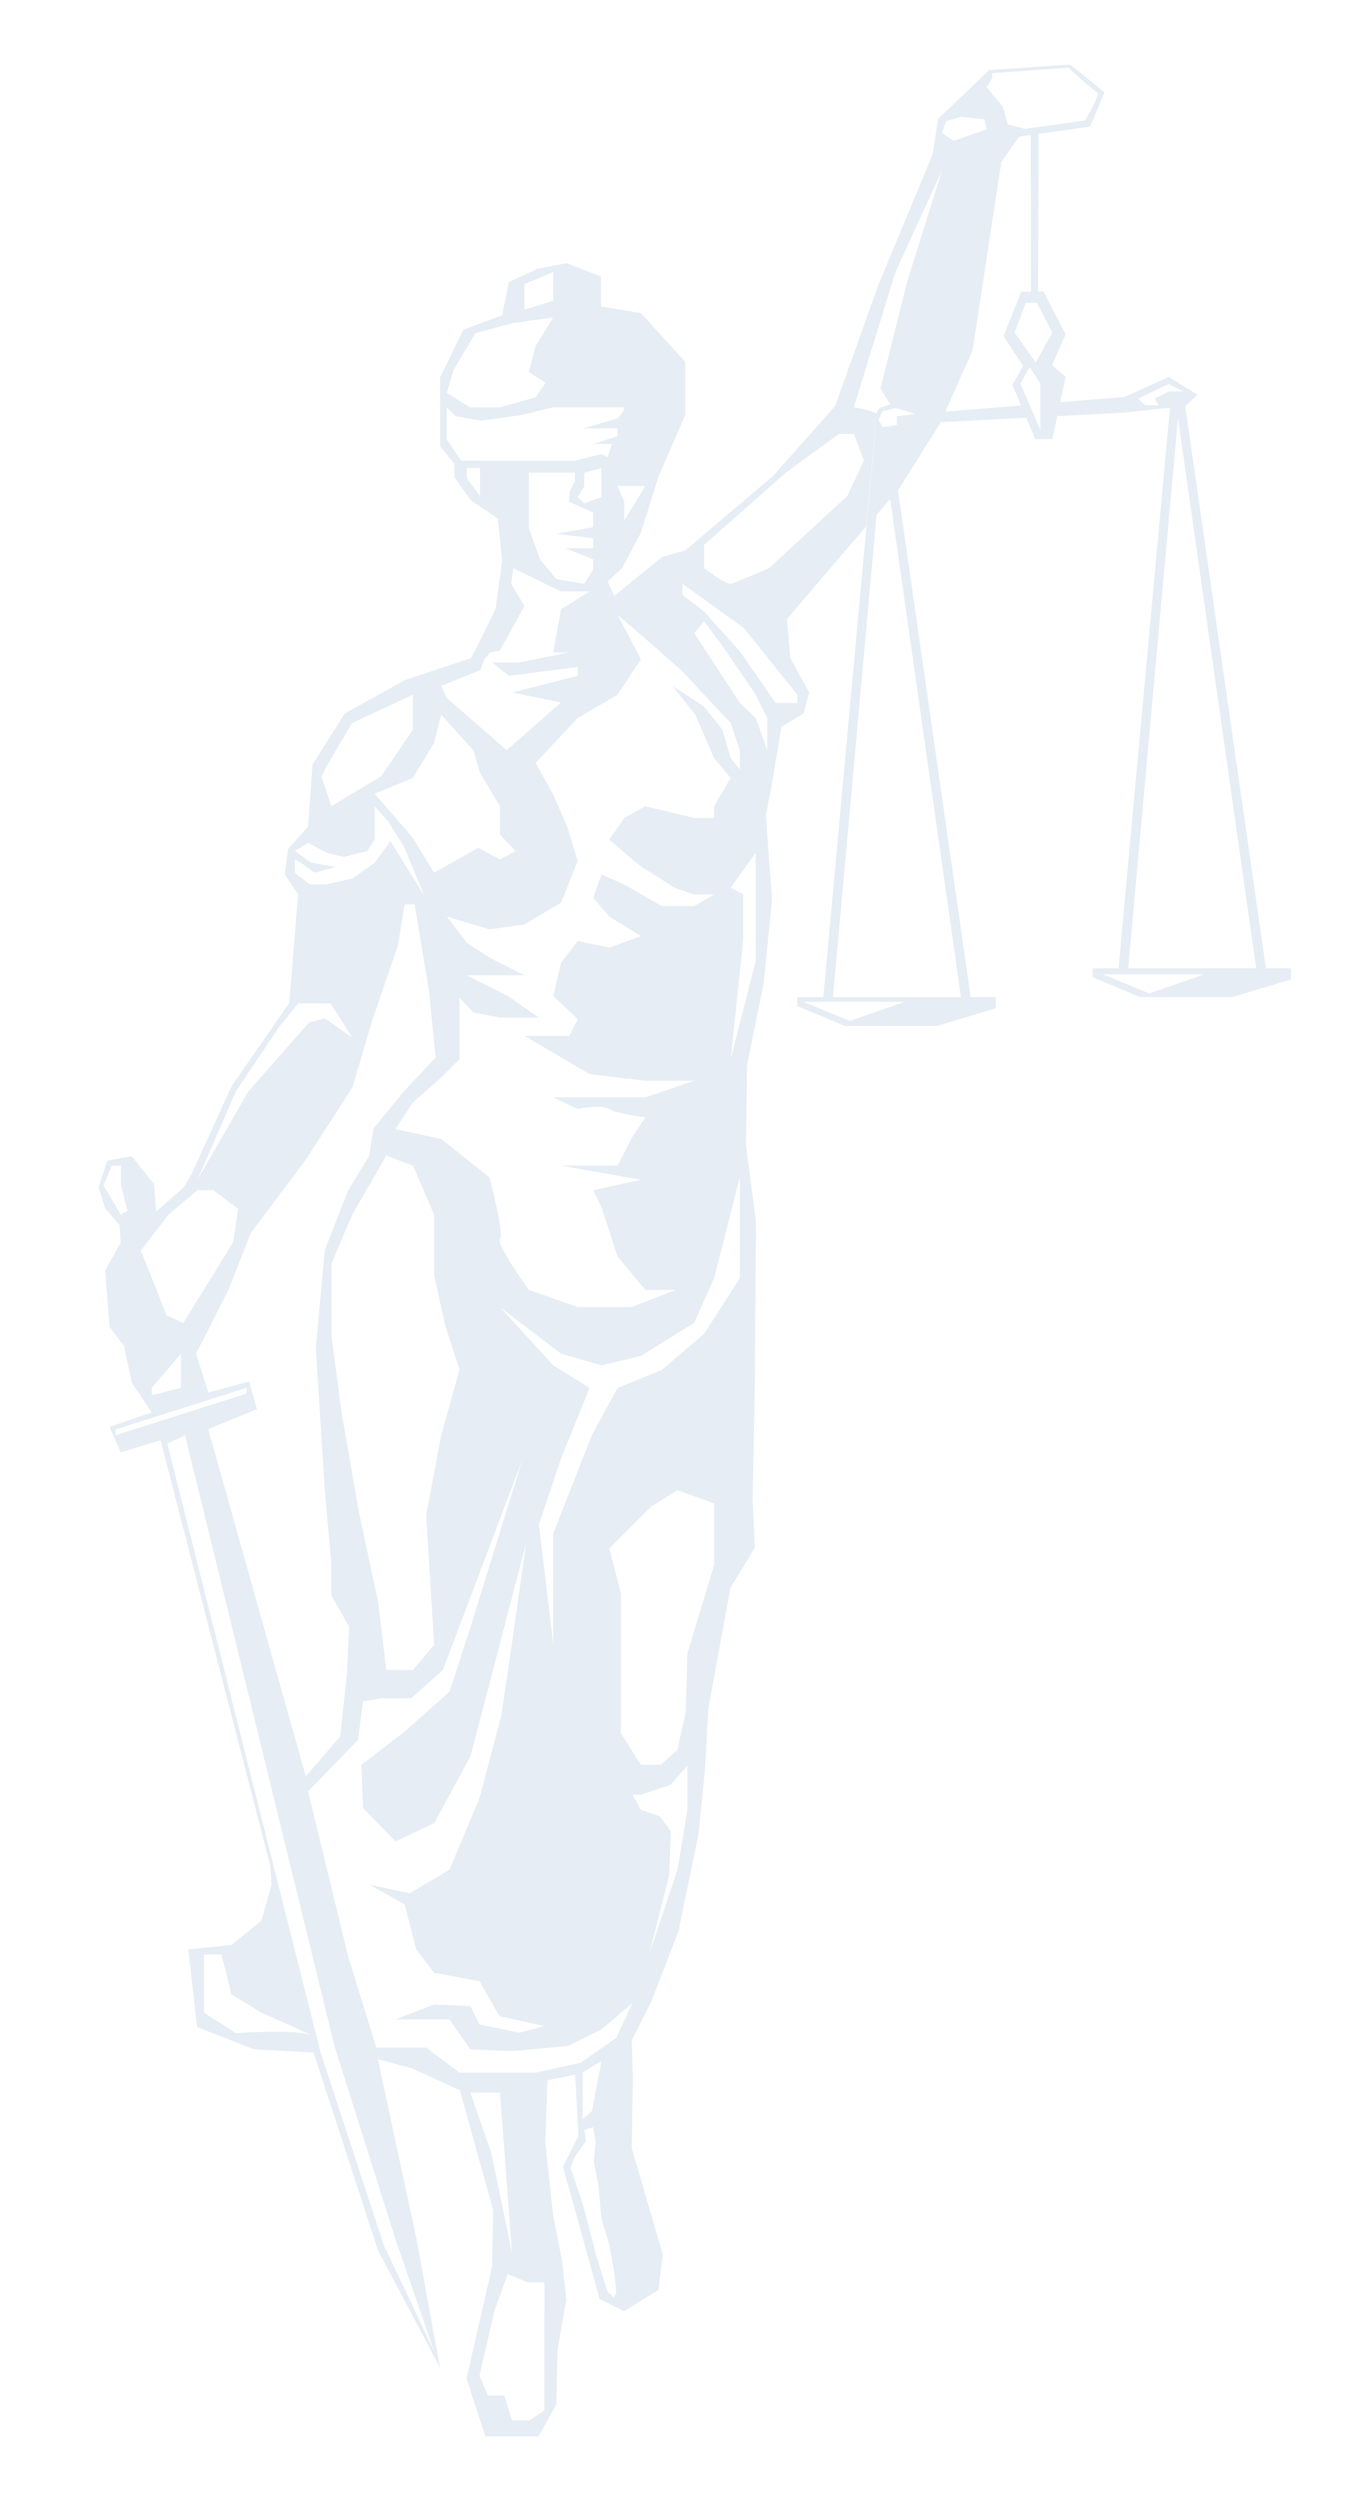 <svg xmlns="http://www.w3.org/2000/svg" id="_x31_0_x25__tint" viewBox="0 0 321.76 595.28"><defs><style>      .st0 {        fill: #004994;        opacity: .1;      }      .st1 {        fill: none;      }    </style></defs><polygon class="st1" points="72.85 422.97 81.04 413.46 82.63 398.66 83.16 387.3 78.93 379.91 78.93 372.25 77.34 354.55 75.23 321 77.34 297.75 82.89 283.49 87.91 275.3 88.97 268.69 96.1 259.98 103.76 251.79 102.18 235.94 98.74 215.33 96.36 215.33 94.78 225.11 88.44 243.6 83.95 258.92 72.85 276.09 59.78 293.53 54.36 307.26 46.7 322.32 49.61 331.57 59.38 328.92 61.23 335.53 49.61 340.28 72.85 422.97"></polygon><polygon class="st1" points="228.85 237.43 212 118.82 208.76 122.59 198.38 237.43 228.85 237.43"></polygon><polygon class="st1" points="250.64 79.19 246.94 72.06 245.09 72.06 244.3 72.06 241.65 79.19 246.67 86.32 250.64 79.19"></polygon><polygon class="st1" points="238.48 38.61 231.62 83.52 225.15 98.01 243.18 96.53 241.13 91.61 243.68 87.19 239.01 79.98 243.24 69.42 245.52 69.42 245.49 32.14 242.71 32.53 238.48 38.61"></polygon><polygon class="st1" points="268.7 230.56 299.17 230.56 280.55 99.49 268.7 230.56"></polygon><polygon class="st0" points="211.81 102.53 213.84 116.67 214.18 116.27 223.96 100.69 224.03 100.52 222.63 100.59 211.81 102.53"></polygon><polygon class="st0" points="210.23 106.35 208.76 122.59 212 118.82 210.23 106.35"></polygon><path class="st0" d="M207.84,100.08l.86-1.62c-1.9-1.03-5.35-1.47-5.35-1.47l9.91-32.23,11.09-24.17-8.32,26.55-6.34,25.36,2.35,3.81,1.48-.47,9.11,2.38,2.52-.21,6.46-14.49,6.87-44.91,4.23-6.08,2.78-.39v-1.46s1.84.17,1.84.17v1.03s12.29-1.73,12.29-1.73l3.43-8.19-8.19-6.6-19.28,1.32-12.15,11.62-1.32,8.45-12.94,31.17-10.3,28.79-14.79,16.64-20.87,17.7-5.55,1.59-11.36,9.25-1.59-3.43,3.43-3.17,4.49-8.45,4.23-13.47,6.34-14.53v-12.68l-10.57-11.62-9.51-1.58v-7.13l-8.19-3.17-6.87,1.32-6.87,3.17-1.58,7.92-9.25,3.43-5.55,11.36v16.38l3.43,4.23v3.17l3.96,5.55,6.34,4.23,1.06,10.04-1.59,11.62s-4.76,9.77-5.81,11.62l-15.85,5.28-14.26,7.92-7.66,12.15-1.06,14.79-4.75,5.28-.79,6.08,3.17,4.75-.53,6.6-1.58,19.28-13.74,19.81-9.51,20.87-1.85,3.17-6.6,5.81-.53-6.6-5.28-6.6-5.81,1.06-2.11,6.34,1.59,5.02,3.43,3.96.26,4.23-3.7,6.6,1.06,13.47,3.43,4.49,1.85,8.72,4.75,7.13-10.04,3.43,2.64,6.08,9.51-2.91,26.15,101.44.26,4.49-2.38,8.45-7.13,5.81-10.3,1.06,2.11,18.49,13.47,5.28,14.26.79,15.32,47.02,14.79,28-5.55-30.38-9.25-43.06,7.92,2.11,11.62,5.28,7.92,28.53-.26,13.47-6.08,26.68,4.49,13.74h12.68l4.23-7.66.26-12.94,2.11-11.89-1.06-9.51-2.11-10.83-1.85-17.17.53-14.79,6.6-1.32.79,14.53-3.7,7.4,3.17,11.36,5.55,20.08,5.81,2.91,8.19-5.02,1.06-8.45-7.4-25.36.26-16.64-.26-8.98,4.76-9.51,6.34-16.38,4.76-22.98,1.58-15.59.79-14.53,5.28-28.79,5.81-9.51-.53-11.62.53-28.27.26-37.78-2.38-18.23.26-19.02,3.96-19.55,1.98-19.81-1.45-20.08,1.45-7.66,2.25-13.47,5.28-3.17,1.32-5.02-4.49-8.19-.79-9.25,8.98-10.57,9.88-11.5,2.2-23.97-.72-1.33ZM236.34,18.5l-.1-1.09,18.23-1.29s6.14,5.75,6.93,5.94c.79.2-2.97,6.64-2.97,6.64l-14.36,1.98-4.06-1.09-1.19-4.16-3.86-4.66,1.39-2.28ZM225.34,28.8l3.57-.99,5.55.59.5,2.38-7.83,2.77-2.77-1.88.99-2.87ZM28.8,289.23l-4.16-6.93,1.98-4.76h2.18v4.76l1.58,5.94-1.58.99ZM147.08,165.41l5.55-8.45-5.55-10.57,7.92,6.81,7.53,6.66,5.15,5.55,6.34,6.74,2.18,6.54v4.56l-2.18-2.77-1.98-6.74-4.36-5.51-7.53-4.92,5.45,6.87,2.08,4.75,2.38,5.55,3.96,4.76-3.96,6.74v2.77h-4.75l-11.62-2.77-5.01,2.77-3.57,5.15s7.66,6.74,8.59,7.13c.92.4,6.97,4.36,6.97,4.36l4.66,1.59h4.75l-4.75,2.77h-7.73l-8.91-5.15-5.42-2.38-1.98,5.55,3.83,4.49,7.53,4.62-7.53,2.77-7.53-1.59-3.96,5.15-1.85,7.92,5.81,5.55-1.98,3.96h-10.7l15.52,9.11,13.27,1.58h11.62l-11.62,3.96h-21.93l5.81,2.77s5.55-1.19,7.53,0c1.98,1.19,8.59,1.98,8.59,1.98l-3.14,4.76-3.47,6.74h-13.47l19.02,3.37-11.36,2.48,1.98,4.06,3.83,11.74,6.6,7.94h7.26l-10.57,4.09h-12.81l-11.62-4.09s-7.92-10.96-6.87-12.15c1.06-1.19-2.51-14.66-2.51-14.66l-11.49-9.11-10.9-2.38,4.16-6.34,6.74-5.94,4.36-4.36v-14.66l3.3,3.57,6.34,1.19h9.25l-7.4-5.15-9.77-4.92h13.74l-8.32-4.2-5.42-3.57-4.75-6.21,10.17,3.04,8.32-1.19,8.72-5.15,3.96-9.91-2.38-7.92-3.43-7.92-4.22-7.53,10.04-10.7,9.51-5.55ZM103.4,391.66l-5.05,5.94h-6.34l-1.98-16.25-4.56-21.4-4.16-23.87-2.38-18.13v-17.04l4.95-11.69,8.12-14.07,6.34,2.38,5.05,11.69v14.46s2.48,11.09,2.48,11.29,3.57,11.2,3.57,11.2l-4.36,15.55-3.57,19.02,1.88,30.91ZM59.38,328.92l-9.77,2.64-2.91-9.25,7.66-15.06,5.42-13.74,13.08-17.43,11.09-17.17,4.49-15.32,6.34-18.49,1.58-9.77h2.38l3.43,20.6,1.58,15.85-7.66,8.19-7.13,8.72-1.06,6.6-5.02,8.19-5.55,14.26-2.11,23.25,2.11,33.55,1.58,17.7v7.66l4.23,7.4-.53,11.36-1.59,14.79-8.19,9.51-23.25-82.68,11.62-4.75-1.85-6.6ZM141.27,122.08v3.43l-8.72,1.59,8.72,1.06v2.38h-6.6l6.6,2.64v2.38l-2.11,3.43-6.6-1.06-3.96-4.76-2.64-7.4v-13.21h10.96v2.11l-1.19,2.11-.26,2.64,5.81,2.64ZM137.57,118.39l1.58-2.64v-3.17l4.09-1.14v6.95l-4.09,1.45-1.58-1.45ZM153.69,115.74l-5.01,8.19v-4.49l-1.59-3.7h6.6ZM124.89,67.67l6.87-2.91v6.87l-6.87,2.11v-6.08ZM107.99,88.27c.26-.79,5.28-8.98,5.28-8.98l8.98-2.38,9.51-1.32-4.22,6.87-1.59,6.08,3.96,2.64-2.37,3.43-8.46,2.38h-7.13l-5.55-3.43s1.32-4.49,1.59-5.28ZM114.33,118.12l-3.17-4.23v-2.46h3.17v6.69ZM114.59,109.67h-4.76l-3.43-5.02v-7.66l2.11,2.11,6.08,1.06,9.51-1.32,7.53-1.85h16.77c1.06,0-1.32,2.64-1.32,2.64l-8.19,2.38h8.19v1.85l-5.81,1.85h4.49l-1.06,3.17-1.45-.79-6.21,1.59h-22.45ZM114.33,159.6l1.06-2.64,1.32-1.59,2.38-.53,5.81-10.57-3.17-5.28.53-3.7,11.36,5.55h6.8l-6.8,4.23-1.85,10.3h3.7l-11.89,2.38h-6.34l3.96,3.17,16.38-2.11v2.11l-15.59,3.96,11.62,2.38-12.94,11.36-14.26-12.42-1.32-2.91,9.25-3.7ZM105.08,170.16l7.66,8.52,1.58,5.35,4.75,7.92v6.74l3.67,3.96-3.67,1.98-5.17-2.77-10.52,5.94-5.05-8.32-9.11-10.5,9.11-3.76,5.05-8.32,1.68-6.74ZM78.93,180.46l4.95-8.32,14.46-6.74v8.32l-7.53,11.09-11.89,7.13-2.38-7.13,2.38-4.36ZM70.21,207.8v-3.17l1.19.59,3.57,2.58,4.95-1.39-5.75-.99-3.96-2.77,3.17-1.98,4.36,2.38,4.16.99,5.55-1.39,1.78-2.77v-7.92l3.17,3.57,3.76,5.94,4.95,11.89-8.12-13.08-3.76,5.15-5.35,3.76-6.34,1.39h-3.76l-3.57-2.77ZM56.15,259.91l10.1-15.06,4.76-5.94h7.73l5.15,8.12-6.54-4.56-3.76.99-14.46,16.44-12.09,21,9.11-21ZM33.56,297.75l6.54-8.52,6.93-5.84h3.76l5.94,4.46-1.19,7.92-5.75,9.31-6.14,9.91-3.96-1.78-6.14-15.45ZM43.12,322.32v8.12l-6.98,1.78v-1.78l6.98-8.12ZM27.52,341.74v-1.39l31.2-9.91v1.39l-31.2,9.91ZM73.16,484.38c-3.78-1.19-16.97-.29-16.97-.29l-7.61-4.86v-13.87h4.16l2.38,9.51,7.13,4.36s14.69,6.34,10.91,5.15ZM94.25,533.39l9.15,26.48-12.05-25.43-15.06-45.96-36.45-144.76,4.23-1.98,35.66,145.69,14.53,45.96ZM116.97,512.52l-4.95-14.26h7.07l2.84,38.04-4.95-23.77ZM129.65,550.56v23.38l-3.57,2.38h-4.16l-1.78-5.94h-3.96l-1.98-4.75,3.57-15.45,3.17-8.72,4.76,1.98h3.96v7.13ZM146.19,547.09l-1.58-1.59-2.67-8.72-3.17-12.09-2.87-8.52.79-2.38,2.87-3.96-.4-2.67,2.08-.69.59,3.67-.4,4.66,1.09,5.45.73,8.12,1.85,6.04,1.19,6.54.5,4.85-.59,1.29ZM138.76,504.59v-11.09l4.49-2.77-2.25,11.89-2.25,1.98ZM146.79,485.18l-8.42,5.94-10.7,2.38h-18.23l-7.92-5.94h-11.89l-6.74-21.79-9.51-39.23,11.89-12.28,1.19-9.11,4.36-.79h7.13l7.53-6.74,19.02-50.32-12.48,40.22-4.95,15.26-10.7,9.51-10.3,7.92.4,10.3,7.73,7.92,9.21-4.36,8.62-15.85,4.16-15.85,9.11-34.87-3.37,23.77-2.58,17.43-5.15,19.42-7.13,17.04-9.51,5.65-9.51-2.08,8.32,4.75,2.77,10.7,4.26,5.55,10.8,1.98,4.75,8.32,10.7,2.38-5.94,1.59-9.51-1.98-2.18-4.36-8.62-.4-9.21,3.57h12.88l4.95,7.13,9.91.4,13.27-1.19,8.06-3.96,7.4-6.34-3.86,8.32ZM163.73,430.89l-2.38,14.26-6.74,20.21,4.75-18.82.4-10.5-2.58-3.57-4.56-1.58-1.98-3.57h1.98l7.13-2.38,3.96-4.56v10.5ZM170.07,372.64l-6.34,21-.4,13.87-1.98,9.11-3.96,3.57h-4.76l-4.75-7.53v-33.28l-2.77-10.7,9.91-9.91,6.34-3.96,8.72,3.17v14.66ZM176.21,304.36l-8.52,13.21-10.1,8.63-10.5,4.25-6.14,11.29-9.18,23.38v26.42l-3.43-28.53,5.28-15.72,6.8-16.84-8.65-5.35-12.68-13.87,14.53,11.09,9.64,2.77,9.38-2.25,12.68-7.86,4.75-10.63,6.14-24.04v24.04ZM179.97,213.35v15.45l-5.94,23.38,2.97-28.53v-10.7l-2.97-1.59,5.94-8.32v10.3ZM182.75,178.61l-2.77-7.66-3.76-3.57-10.9-16.64,2.38-2.77,3.96,5.22,8.32,12.21,2.77,5.55v7.66ZM189.88,165.41v1.98h-5.15l-8.52-12.28-8.52-9.51-5.15-3.96v-2.63l14.66,10.55,12.68,15.85ZM201.77,118.12l-18.62,17.17s-7.92,3.43-9.11,3.7c-1.19.26-6.34-3.7-6.34-3.7v-5.55l19.42-17.17,12.68-9.25h3.57l2.38,6.34-3.96,8.45Z"></path><path class="st0" d="M228.85,237.43h-30.47l10.38-114.84-2.4,2.79-10.28,112.05h-6.2v2.11l11.36,4.75h21.93l14-4.23v-2.64h-5.99l-17.33-120.76-1.84,2.15,16.85,118.61ZM202.41,243.09l-11.09-4.56h24.17l-13.08,4.56Z"></path><path class="st0" d="M301.49,230.56l-19.22-133.92h.06s2.91-2.65,2.91-2.65l-6.87-4.23-10.57,4.76-15.29,1.25,1.29-6.01-3.24-2.83,3.24-7.34-5.28-10.17h-1.29l.1-37.53-1.84.26.03,37.28h-2.28l-4.23,10.57,4.67,7.2-2.56,4.42,2.06,4.92-18.03,1.48-1.12,2.51,20.38-1.07,2.13,5.1h4.09l1.18-5.49,16.26-.85,10.58-1.18-12.25,133.52h-6.2v2.11l11.36,4.75h21.93l14-4.23v-2.64h-5.99ZM241.65,79.19l2.64-7.13h2.64l3.7,7.13-3.96,7.13-5.02-7.13ZM247.78,102.42l-4.75-11.09,2.18-3.96,2.58,3.96v11.09ZM278.44,93.18l-3.43,1.72.92,1.59h-3.17l-1.72-1.59,7.26-3.43,3.57,1.72h-3.43ZM273.73,236.55l-11.09-4.56h24.17l-13.08,4.56ZM268.7,230.56l11.85-131.07,18.63,131.07h-30.47Z"></path><polygon class="st0" points="245.49 30.68 245.49 32.14 247.33 31.88 247.33 30.85 245.49 30.68"></polygon><path class="st0" d="M222.63,98.21l-9.11-2.38-1.48.47.62,1,.66-.17,4.62,1.45-4.18.51.08.14h-.26v2l-3.3.47-1.06-1.66.39-.89c-.22-.25-.53-.49-.91-.69l-.86,1.62.72,1.33-2.2,23.97,2.4-2.79,1.47-16.23,1.77,12.46,1.84-2.15-2.03-14.14,10.82-1.94,1.4-.07,1.12-2.51-2.52.21Z"></path><polygon class="st0" points="213.59 99.23 213.85 99.23 213.77 99.1 213.59 99.12 213.59 99.23"></polygon><path class="st0" d="M208.71,98.46c.38.21.69.44.91.69l.54-1.22,2.51-.63-.62-1-2.64.85-.7,1.31Z"></path></svg>
